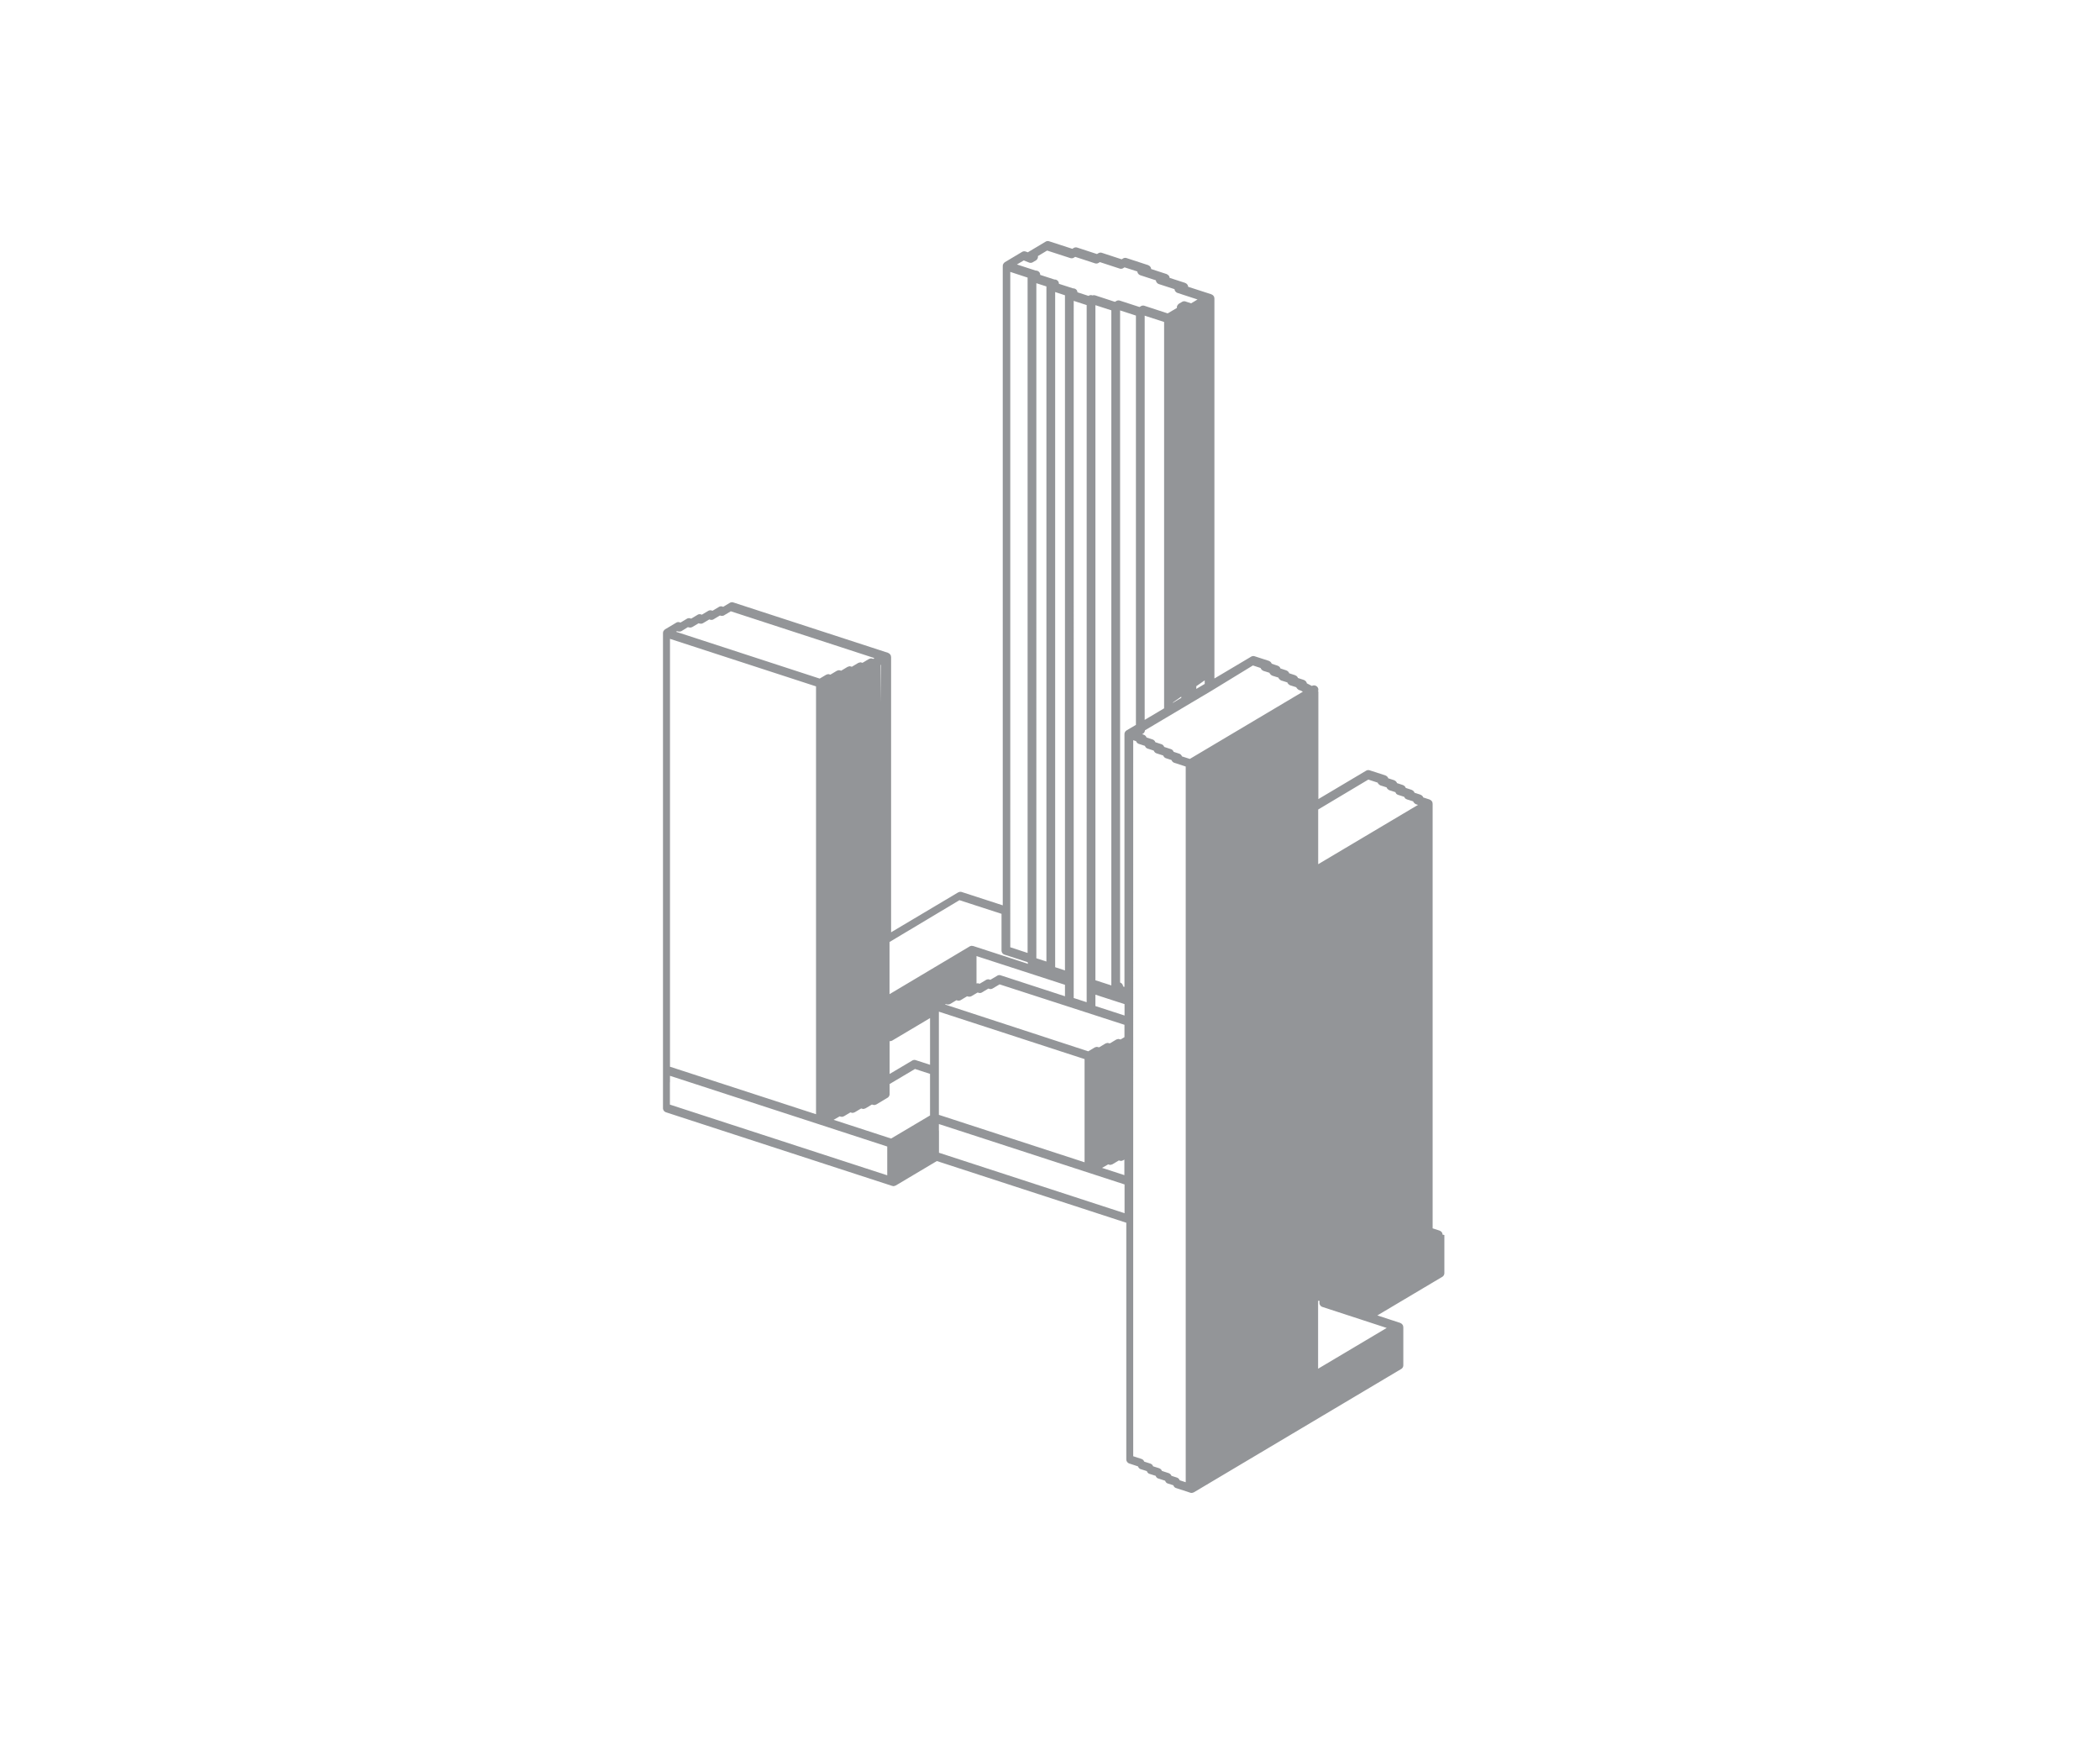 <svg xmlns="http://www.w3.org/2000/svg" viewBox="0 0 240 200" style="enable-background:new 0 0 240 200" xml:space="preserve"><path d="M164.86 141.07c0-.08-.02-.16-.06-.23l-.02-.02a.138.138 0 0 1-.03-.04.407.407 0 0 0-.2-.14c-.01 0-.01-.01-.02-.02l-.8-.26V91.83c0-.01-.01-.01-.01-.02 0-.08-.02-.16-.06-.23l-.02-.02a.138.138 0 0 1-.03-.04.457.457 0 0 0-.2-.14c-.01 0-.01-.01-.02-.02l-.74-.24c-.01-.03-.01-.06-.03-.09l-.02-.02a.138.138 0 0 1-.03-.04.457.457 0 0 0-.2-.14c-.01 0-.01-.01-.02-.02l-.7-.23c-.01-.03-.01-.06-.03-.09l-.02-.02a.481.481 0 0 0-.23-.19c-.01 0-.01-.01-.02-.02l-.7-.23c-.01-.03-.01-.06-.03-.09l-.02-.02a.481.481 0 0 0-.23-.19c-.01 0-.01-.01-.02-.02l-.7-.23c-.01-.03-.01-.06-.03-.09l-.02-.02a.481.481 0 0 0-.23-.19c-.01 0-.01-.01-.02-.02l-.7-.23c-.01-.03-.01-.06-.03-.09l-.02-.02a.481.481 0 0 0-.23-.19c-.01 0-.01-.01-.02-.02l-1.82-.59a.495.495 0 0 0-.41.05l-5.45 3.24V79.07c0-.04-.02-.07-.03-.1.04-.13.04-.28-.04-.41a.502.502 0 0 0-.67-.18l-.58-.3a.66.66 0 0 0-.05-.15l-.02-.02a.481.481 0 0 0-.23-.19c-.01 0-.01-.01-.02-.02l-.7-.23c-.01-.03-.01-.06-.03-.09l-.02-.02a.138.138 0 0 1-.03-.04.457.457 0 0 0-.2-.14c-.01 0-.01-.01-.02-.02l-.7-.23c-.01-.03-.01-.06-.03-.09l-.02-.02a.481.481 0 0 0-.23-.19c-.01 0-.01-.01-.02-.02l-.7-.23c-.01-.03-.01-.06-.03-.09l-.02-.02a.138.138 0 0 1-.03-.04.407.407 0 0 0-.2-.14c-.01 0-.01-.01-.02-.02l-.7-.23c-.01-.03-.01-.06-.03-.09l-.02-.02a.481.481 0 0 0-.23-.19c-.01 0-.01-.01-.02-.02l-1.64-.53a.495.495 0 0 0-.41.05l-4.19 2.49V34.1c0-.01-.01-.01-.01-.02 0-.08-.02-.16-.06-.23l-.02-.02a.138.138 0 0 1-.03-.04.457.457 0 0 0-.2-.14c-.01 0-.01-.01-.02-.02l-2.66-.86a.83.83 0 0 0-.06-.21l-.02-.02a.481.481 0 0 0-.23-.19c-.01 0-.01-.01-.02-.02l-1.79-.58a.83.83 0 0 0-.06-.21l-.02-.02-.03-.03a.481.481 0 0 0-.2-.15c-.01 0-.01-.01-.02-.02l-1.78-.58a.83.83 0 0 0-.06-.21l-.02-.02a.481.481 0 0 0-.23-.19c-.01 0-.01-.01-.02-.02l-2.48-.81a.495.495 0 0 0-.41.05l-.15.09-2.26-.74a.49.49 0 0 0-.41.05l-.15.09-2.26-.74a.495.495 0 0 0-.41.05l-.15.09-2.65-.86a.49.49 0 0 0-.41.05l-1.96 1.17-.03.03c-.01 0-.01.01-.02.01l-.27-.09a.49.49 0 0 0-.41.05l-1.96 1.17-.03.03c-.05.03-.09.08-.12.13-.01.02-.03.04-.04.07-.01.02-.02.03-.03.05-.01.04-.01.07-.01.11 0 .02-.01.03-.01.04V103.45l-4.71-1.53h-.01c-.04-.01-.08-.01-.12-.01-.02 0-.05-.01-.07 0-.03 0-.06.02-.09.03l-.09.03s-.01 0-.02.01l-7.65 4.55V75.08c0-.01-.01-.01-.01-.02 0-.08-.02-.16-.06-.23l-.02-.02a.481.481 0 0 0-.23-.19c-.01 0-.01-.01-.02-.02l-17.69-5.76a.49.49 0 0 0-.41.05l-.75.45-.09-.03a.457.457 0 0 0-.41.05l-.72.43-.09-.03a.49.49 0 0 0-.41.05l-.72.43-.09-.03a.457.457 0 0 0-.41.05l-.72.43-.09-.03a.49.49 0 0 0-.41.05l-.72.43-.09-.03a.457.457 0 0 0-.41.05l-1.26.75-.03.03c-.05.03-.09.08-.12.13-.01.02-.03.04-.04.06-.01.02-.02.03-.03.05-.01.04-.01.07-.01.11 0 .02-.01.03-.01.04v54.29c0 .22.14.41.35.48l25.84 8.41c.02.01.05 0 .07.01.03.01.06.02.09.02.01 0 .02-.01.03-.01.03 0 .06-.01.09-.02.04-.01.08-.02.11-.04.01 0 .02 0 .03-.01l4.69-2.79 21.65 7.05v27.03c0 .22.14.41.34.48l1 .33c.05.14.14.26.29.31l.72.23c.05.14.14.26.29.31l.72.23c.05.14.14.26.29.3l.79.26c.05.14.14.26.29.31l.65.21c.05.14.14.26.29.31l1.65.54c.05.02.1.02.15.02.08 0 .16-.03.23-.06.01 0 .02 0 .03-.01l23.69-14.09c.15-.09.24-.25.24-.43v-4.35c0-.01-.01-.01-.01-.02 0-.08-.02-.16-.06-.23l-.02-.02a.481.481 0 0 0-.23-.19c-.01 0-.01-.01-.02-.02l-2.63-.86 7.42-4.41c.15-.09.24-.25.24-.43v-4.35c-.2-.04-.21-.04-.21-.05zm-14.22 15.33v-7.77l.19.04c-.01.01-.02.02-.02.04-.08.26.06.54.32.63l4.72 1.54 2.63.86-7.84 4.66zm5.74-67.32 1.07.35c.01.03.02.05.03.08 0 0 0 .01.01.01l.03.03a.8.8 0 0 0 .13.13c.02.01.04.03.07.04.02.01.03.02.05.03l.23.07.47.15c.01.03.02.05.03.08 0 .01 0 .01.01.02l.03.03a.8.8 0 0 0 .13.13c.02.01.04.03.07.04.02.01.03.02.05.03l.23.07.46.15c.01.02.01.04.02.06 0 .01.01.01.01.02 0 0 0 .01.01.02s.02.01.02.02c.02.03.03.06.05.08.01.01.01.01.02.01.02.02.04.03.06.04.02.01.03.02.05.03.02.01.03.02.05.02.01 0 .01.01.02.01l.23.07.46.15c0 .01 0 .02.01.03.01.01.01.02.02.03 0 .01.01.01.01.02 0 0 0 .01.01.01l.02.02c.02.03.03.06.05.08.01 0 .01.01.02.01.02.02.04.03.07.04.02.01.03.02.05.03.02.01.03.02.05.02.01 0 .01.01.02.01l.23.07.47.15c.01.03.02.05.03.08 0 .01 0 .01.01.02l.03.03a.8.8 0 0 0 .13.13c.02.01.04.03.07.04.02.01.03.02.05.03l.23.07-11.41 6.78V92.5l5.73-3.42zm-13.19-13.04.88.29c.01.03.02.05.03.08 0 .01 0 .01.01.02l.03.03a.8.8 0 0 0 .13.13c.02.01.04.03.07.04.02.01.03.02.05.03l.23.07.47.15c.01.03.01.05.03.08 0 0 0 .01.01.02l.03.03a.8.8 0 0 0 .13.13c.02.01.04.03.07.04.02.01.03.02.05.03l.23.07.47.15c.01.03.01.05.03.08 0 0 0 .01.01.02l.03.03a.8.8 0 0 0 .13.13c.02.01.04.03.07.04.02.01.03.02.05.03l.23.07.47.15c.01.03.02.05.03.08 0 .01 0 .01.01.02l.03.03a.8.8 0 0 0 .13.13c.02.01.04.03.07.04.02.01.03.02.05.03l.23.07.47.15c.01.03.02.05.03.08 0 0 0 .01.01.01l.03.03a.8.8 0 0 0 .13.13c.02.01.04.03.07.04.02.01.03.02.05.03l.19.06.24.13-12.92 7.68-.9-.29a.502.502 0 0 0-.31-.31l-.64-.21a.502.502 0 0 0-.31-.31l-.77-.25a.502.502 0 0 0-.31-.31l-.7-.23a.502.502 0 0 0-.31-.31l-.7-.23a.502.502 0 0 0-.31-.31l-.2-.07c.19-.07.32-.24.33-.44l7.63-4.53 4.71-2.88zm-49.93 2.39v48.89l-16.69-5.43V73l16.69 5.43zm16.39 24.43 4.81 1.56V108.63c0 .02.01.04.01.07.03.2.18.35.38.4l2.59.84c0 .03.02.05.02.08.01.03.01.06.02.08.01.01.01.03.02.04l-6.27-2.04h-.02c-.03-.01-.05-.01-.08-.01-.02 0-.04-.01-.06-.01h-.05c-.03 0-.05.01-.08.02s-.05.01-.08.02c-.01 0-.02.01-.03.02-.01 0-.01 0-.02.01l-5.64 3.36-3.51 2.09v-5.96l7.99-4.78zm19.1-19.4-.03.03c-.05.03-.09.07-.12.12-.01.02-.03.04-.04.07-.01.02-.02.03-.03.05-.01.04-.01.07-.01.11 0 .02-.01.03-.01.04v28.89l-.16-.05a.497.497 0 0 0-.34-.45v-76.8l1.81.59v46.77l-1.07.63zm-11.12-53.45c.14.04.29.03.41-.05l.34-.2a.5.5 0 0 0 .24-.5l1.05-.63 2.65.86c.14.04.29.03.41-.05l.15-.09 2.26.74c.14.04.29.03.41-.05l.15-.09 2.26.74c.14.04.29.03.41-.05l.15-.09 1.46.47c.02.19.15.36.34.43l1.78.58c.02.19.15.36.34.43l1.79.58c.02.19.15.36.34.43l2.29.75-.73.44-.64-.21a.49.49 0 0 0-.41.05l-.34.2-.03.03c-.05.03-.09.08-.12.13-.01.02-.03.04-.04.06-.01.02-.02.03-.03.05-.01.04-.01.07-.01.11 0 .02-.01.03-.01.04v.07l-1.05.62-2.66-.87a.495.495 0 0 0-.41.05l-.15.09-2.25-.73a.495.495 0 0 0-.41.05l-.15.09-2.26-.74a.546.546 0 0 0-.31.01.478.478 0 0 0-.18-.04c-.1 0-.19.04-.27.09l-1.26-.41a.83.83 0 0 0-.06-.21.518.518 0 0 0-.45-.24l-1.61-.52c0-.08-.02-.17-.06-.25a.497.497 0 0 0-.45-.24l-1.63-.53c0-.08-.02-.17-.06-.25a.518.518 0 0 0-.45-.24l-2.15-.7.78-.46.63.25zm7.56 82V34.87l1.82.59v77.14l-1.82-.59zm-1-18.16V114.52l-1.48-.48V34.38l1.48.48v58.99zm1 20.28V113.66l3.33 1.08v1.3l-3.33-1.08v-.83zm-3.48-80.36V110.89l-1.12-.37V33.37l1.12.37v.03zm-2.12 76.1-1.15-.37V32.36l1.15.37v77.14zm8.92 7.23v1.41l-.45.27-.09-.03c-.02-.01-.04 0-.07-.01a.292.292 0 0 0-.09-.02c-.01 0-.02.01-.03.01-.03 0-.06.01-.09.02-.04.01-.08.02-.11.04-.01 0-.02 0-.03.01l-.72.43-.09-.03c-.02-.01-.04 0-.07-.01a.292.292 0 0 0-.09-.02c-.01 0-.02.01-.03.01-.03 0-.06.01-.09.02-.04.01-.08.02-.11.04-.01 0-.02 0-.03.01l-.72.43-.09-.03c-.02-.01-.04 0-.07-.01a.292.292 0 0 0-.09-.02c-.01 0-.02 0-.03.01-.03 0-.06.01-.09.02-.04.01-.08.02-.11.04-.01 0-.02 0-.03.01l-.72.43-16.37-5.35.09-.05.09.03c.04.01.07.01.11.01.02 0 .03.01.05.01h.02c.08 0 .16-.02.22-.06h.01l.72-.43.06.02.04.01c.05.02.1.02.15.02.09 0 .17-.02.25-.07l.72-.43.09.03c.04.01.08.01.11.01.01 0 .03.01.04.01h.01c.08 0 .16-.02.23-.06h.01l.64-.38.08-.04.09.03c.14.05.29.03.41-.05l.72-.43.09.03c.14.05.29.03.41-.05l.78-.46 14.27 4.62zm-21.21 5.25v-6.75l16.65 5.42v11.79l-16.65-5.42v-5.04zm30.38-44.27s0 .01 0 0v.07l-.96.57v-.31l.96-.67v.34zm-22.22 28.72V31.07l1.98.65V108.89l-1.98-.65v-1.44zm6.25 5.73v1.31l-7.34-2.39a.457.457 0 0 0-.41.05l-.78.46-.09-.03a.49.49 0 0 0-.41.05l-.72.43-.09-.03a.495.495 0 0 0-.27 0v-3.13l10.11 3.28zm-20.03 6.43c.01 0 .03.01.04.01.08 0 .16-.03.23-.06.01 0 .02 0 .02-.01l3.72-2.21.6-.36v5.34l-1.63-.53a.49.49 0 0 0-.41.05l-2.58 1.53v-3.76zm24.97 14.09.09.03c.02.01.05 0 .07.01.03.01.05.02.08.02.01 0 .02 0 .03-.01.03 0 .06-.01.09-.02.04-.01.07-.02.11-.04.01 0 .02 0 .03-.01l.72-.43.09.03c.02.01.05 0 .07.01.03 0 .05.02.08.02.01 0 .02 0 .03-.01.03 0 .06-.01.1-.02a.3.3 0 0 0 .1-.04c.01-.01.02 0 .03-.01l.13-.08v1.78l-2.55-.83.7-.4zm4.17-96.98 2.22.72V80.94l-2.22 1.32V36.07zm3.22 44.2.96-.67v.14l-.96.57v-.04zm-33.41-4.28.05-.03v4.32l-.05-4.29zm-4.66 51.57.09.03c.02.01.05 0 .07.01.03 0 .05.02.08.02.01 0 .02 0 .03-.01.03 0 .06-.01.1-.02a.3.3 0 0 0 .1-.04c.01 0 .02 0 .03-.01l.72-.43.09.03c.02.01.05 0 .07.01.03.01.05.02.09.02.01 0 .02 0 .03-.01.03 0 .06-.01.09-.02.04-.01.07-.02.11-.04.01 0 .02 0 .03-.01l.72-.43.09.03c.02.01.04 0 .07.01.03.01.06.02.09.02.01 0 .02 0 .03-.01.03 0 .06-.01.09-.02.04-.01.07-.02.11-.04.01 0 .02 0 .03-.01l.72-.43.09.03c.02.01.05 0 .07.01.03 0 .05.02.08.02h.02c.03 0 .07-.01.1-.02.04-.01.07-.02.1-.03.01-.01.02 0 .03-.01l1.29-.77c.15-.09.24-.25.24-.43v-1.14l2.9-1.72 1.72.56v4.75l-4.45 2.64-6.57-2.14.7-.4zm11.33 1.62v-.74l3.82 1.24 17.4 5.66v3.29l-21.21-6.91v-2.54zM78.62 71.66l.06.02h.01l.03.01c.04.01.07.01.11.01.02 0 .03.01.04.01h.02c.05 0 .09-.01.14-.03.01 0 .03-.01.04-.01.01-.01.03-.01.04-.02h.01l.72-.43.09.03c.04.01.07.01.11.01.02 0 .03.01.04.01h.02c.08 0 .16-.02.23-.06h.01l.72-.43.09.03c.14.04.29.03.41-.05l.72-.43.09.03h.02c.04.01.07.01.11.01.03 0 .05.01.08 0 .03 0 .06-.02.08-.02a.3.3 0 0 0 .1-.04s.01 0 .01-.01l.75-.45 16.42 5.35-.15.09-.09-.03c-.02-.01-.04 0-.07-.01a.292.292 0 0 0-.09-.02c-.01 0-.02.01-.03.01-.03 0-.05.01-.08.02-.04.01-.08.02-.11.04-.01 0-.02 0-.03.01l-.72.43-.09-.03c-.02-.01-.04 0-.06-.01a.292.292 0 0 0-.09-.02c-.01 0-.02.01-.03.01-.03 0-.05.01-.08.02-.04.01-.08.02-.12.04-.01 0-.02 0-.03.01l-.72.43-.09-.03c-.02-.01-.04 0-.06-.01a.292.292 0 0 0-.09-.02c-.01 0-.02.01-.03.01-.03 0-.05.01-.08.02-.04.01-.08.02-.12.04-.01 0-.02 0-.03.01l-.72.43-.09-.03c-.02-.01-.04 0-.07-.01a.292.292 0 0 0-.09-.02c-.01 0-.02.01-.03.01-.03 0-.06.01-.09.02-.04.01-.08.02-.11.04-.01 0-.02 0-.03.01l-.72.43-.09-.03c-.02-.01-.04 0-.07-.01a.292.292 0 0 0-.09-.02c-.01 0-.02.01-.03.01-.03 0-.05.01-.08.02-.04.01-.08.02-.11.04-.01 0-.02 0-.03.01l-.72.43-16.42-5.35.12-.07.09.03c.04.01.07.01.11.01.02 0 .03.01.05.01h.02c.08 0 .16-.02.23-.06h.01l.73-.45zm-2.05 52.01v-.74l17.03 5.54 7.8 2.54v3.29l-24.84-8.08v-2.55zm52.94 40.12V84.58l.33.11c.05.14.16.26.31.31l.7.23c.05.14.15.26.31.31l.7.23c.05.14.16.26.31.31l.77.25c.05.14.16.26.31.31l.64.21c.05.14.16.26.31.31l1.31.43V169.37l-.68-.22c0-.01-.01-.01-.02-.02a.51.51 0 0 0-.15-.21c-.01-.01-.03-.01-.04-.02-.03-.02-.07-.05-.11-.06l-.62-.2c0-.01-.01-.01-.02-.02a.457.457 0 0 0-.16-.21c-.01-.01-.03-.01-.04-.02-.03-.02-.07-.05-.11-.06l-.76-.25c0-.01-.01-.01-.02-.02a.457.457 0 0 0-.16-.21c-.01-.01-.03-.01-.04-.02-.03-.02-.07-.05-.11-.06l-.69-.22c0-.01-.01-.01-.01-.02a.453.453 0 0 0-.15-.21c-.01-.01-.03-.01-.04-.02-.03-.02-.07-.05-.11-.06l-.69-.22c0-.01-.01-.01-.02-.02a.51.51 0 0 0-.15-.21c-.01-.01-.03-.01-.04-.02-.03-.02-.07-.05-.11-.06l-.95-.31v-2.61z" style="fill:#939598"/></svg>